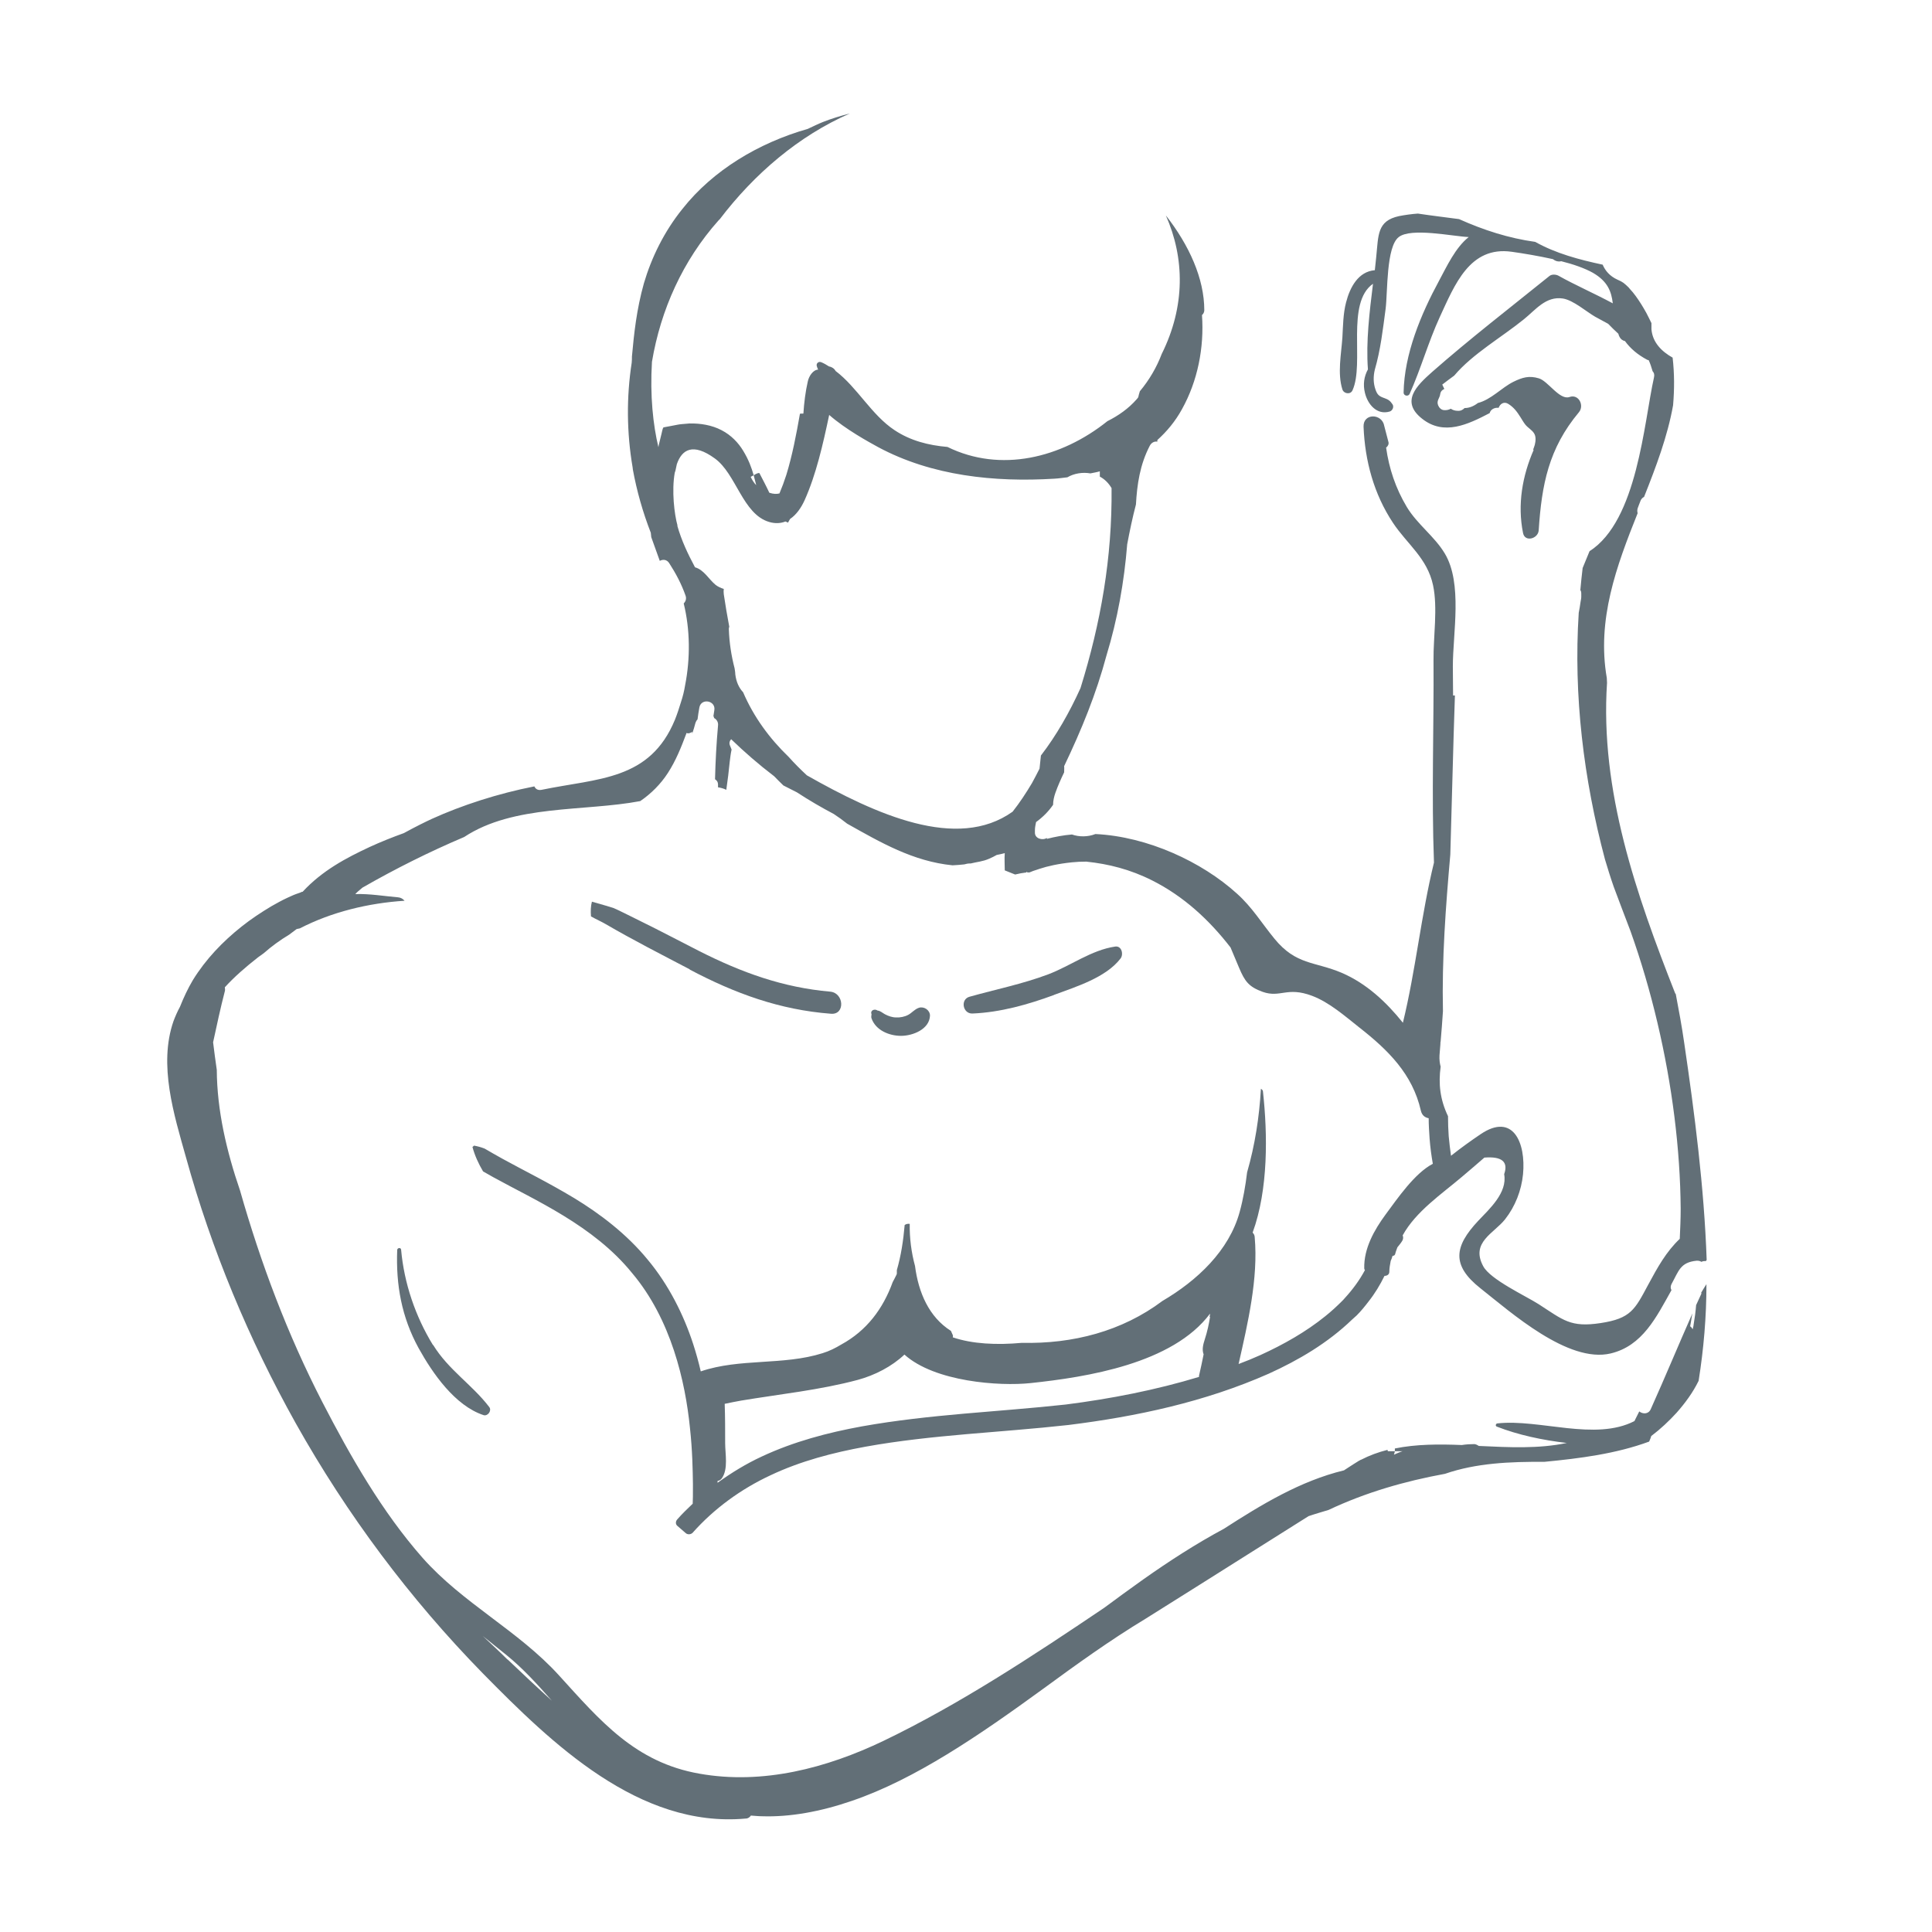 <?xml version="1.0" encoding="UTF-8"?><svg id="a" xmlns="http://www.w3.org/2000/svg" viewBox="0 0 83.95 83.95"><defs><style>.b{fill:#626f77;}</style></defs><path class="b" d="M73.94,56.19c-.08,.17-.16,.34-.24,.52-.02,.28-.06,.56-.11,.86,0,.06-.03,.12-.04,.19-.03-.05-.06-.1-.11-.13,.04-.18,.06-.38,.1-.56-.61,1.38-1.19,2.78-1.81,4.16-.1,.23-.35,.22-.5,.1-.07,.14-.14,.28-.21,.42-1.71,.88-4.12-.1-5.95,.1-.07,0-.11,.11-.03,.14,.92,.36,1.99,.59,3.04,.71-1.22,.26-2.52,.19-3.82,.13-.06-.04-.12-.07-.19-.08-.18,0-.36,.01-.55,.04-.99-.04-1.98-.04-2.91,.15,0,.04,0,.08,0,.12,.11,0,.22,0,.33,0-.13,.04-.25,.1-.37,.15,.02-.05,.03-.1,.04-.15-.11,0-.21,0-.3,0-.01,0,0,0-.02-.06-.4,.1-.78,.24-1.15,.43-.02,0-.04,.02-.06,.03-.01,0-.03,.01-.04,.02-.08,.05-.16,.1-.24,.15l-.34,.22s-.04,.03-.06,.04c-1.9,.46-3.59,1.49-5.22,2.54-1.21,.65-2.37,1.4-3.49,2.19-.58,.41-1.15,.83-1.72,1.25-3.1,2.09-6.25,4.17-9.57,5.77-2.48,1.19-5.26,1.92-8.01,1.43-2.79-.49-4.3-2.29-6.1-4.27-1.77-1.95-4.18-3.13-5.93-5.11-1.76-2-3.13-4.4-4.35-6.76-1.52-2.95-2.68-6.04-3.58-9.2-.59-1.72-1-3.49-1.01-5.24-.06-.4-.11-.8-.16-1.2,.16-.74,.32-1.49,.51-2.22,.02-.06,0-.12,0-.17,.4-.44,.89-.87,1.44-1.3,.08-.06,.17-.12,.25-.18,.34-.3,.71-.57,1.11-.81,.11-.08,.21-.16,.32-.24,.05-.01,.09-.02,.14-.03,1.37-.71,2.98-1.1,4.55-1.2-.07-.08-.16-.14-.29-.15-.59-.05-1.23-.16-1.85-.14,.04-.05,.15-.15,.31-.28,1.43-.82,2.91-1.56,4.42-2.2,2.15-1.42,5.22-1.1,7.65-1.56,.47-.32,.89-.74,1.2-1.22,.35-.54,.58-1.12,.79-1.68l.02-.06c.05,.02,.1,.02,.15,0,.03-.01,.07-.03,.1-.05,0,.03,0,.05,0,.08,.05-.15,.1-.31,.14-.47,.02-.06,.05-.11,.09-.15,.02-.17,.05-.35,.08-.52,.08-.42,.72-.3,.65,.12-.01,.09-.03,.17-.04,.26,.02,.02,.02,.05,.03,.08,.11,.06,.19,.18,.17,.33-.07,.78-.11,1.55-.13,2.33,.08,.05,.13,.12,.13,.24v.11c.12,.02,.24,.05,.36,.11,.06-.41,.11-.82,.15-1.23,.02-.16,.04-.34,.08-.52-.02-.05-.04-.1-.06-.15-.06-.12-.03-.22,.04-.3,.58,.56,1.2,1.1,1.87,1.61,.13,.13,.26,.27,.4,.4,.2,.1,.4,.2,.59,.3,.52,.34,1.05,.65,1.6,.94,.2,.13,.39,.27,.58,.42,1.46,.82,2.87,1.64,4.58,1.81,.17-.01,.34-.02,.51-.04,.08-.02,.15-.04,.23-.04,.02,0,.03,0,.05,0,.27-.07,.52-.08,.81-.21,.11-.05,.22-.1,.32-.16,.12-.02,.23-.05,.35-.08-.02,.25,0,.5,0,.75,.15,.06,.3,.12,.45,.18,.16-.04,.32-.07,.49-.09v-.03s.03,.02,.05,.03c.03,0,.05,0,.08,0,.07-.03,.22-.09,.45-.16,.33-.11,.81-.22,1.4-.28,.19-.02,.4-.03,.62-.03,.97,.1,1.92,.34,2.87,.82,1.37,.69,2.48,1.72,3.4,2.91,.12,.28,.24,.57,.37,.88,.25,.59,.42,.83,1.03,1.05,.77,.27,1.05-.24,2.14,.17,.75,.28,1.44,.89,2.06,1.38,1.24,.97,2.31,2.02,2.67,3.61,.05,.21,.18,.3,.34,.33,0,.3,.02,.6,.04,.89,.03,.39,.08,.75,.14,1.09-.79,.41-1.53,1.5-2.05,2.2-.5,.68-.95,1.48-.93,2.34,0,.03,.01,.06,.03,.08-.23,.43-.53,.84-.87,1.21-.04,.05-.08,.09-.13,.14-.23,.23-.47,.45-.72,.65-.84,.68-1.81,1.23-2.82,1.69-.31,.14-.63,.27-.95,.39,.4-1.77,.86-3.72,.7-5.51,0-.08-.04-.15-.09-.2,.69-1.89,.65-4.29,.45-6.12,0-.06-.04-.1-.09-.13-.07,1.23-.26,2.45-.6,3.63-.07,.58-.17,1.16-.32,1.71-.46,1.7-1.86,3-3.36,3.88-1.76,1.32-3.89,1.87-6.11,1.82-1.09,.1-2.15,.05-3-.24,0-.03,.02-.06,0-.1-.02-.06-.06-.12-.08-.18-.95-.6-1.41-1.66-1.56-2.82-.16-.59-.24-1.21-.23-1.83-.08-.01-.15,0-.22,.05-.06,.69-.16,1.34-.34,1.96,0,.05,0,.09,0,.14,0,.03-.01,.05-.02,.07-.05,.11-.11,.21-.16,.31-.42,1.16-1.13,2.11-2.23,2.71-.25,.15-.52,.29-.82,.38-1.71,.54-3.59,.21-5.29,.79-.09-.39-.2-.79-.33-1.19-.41-1.26-1.06-2.57-1.98-3.67-.91-1.11-2.07-1.99-3.19-2.67-1.13-.68-2.21-1.21-3.1-1.7-.29-.16-.55-.31-.79-.45-.15-.06-.3-.1-.46-.13-.02,.02-.05,.04-.07,.06,.1,.37,.26,.72,.46,1.06,.14,.08,.28,.16,.44,.25,1.81,1,4.36,2.1,6.03,4.16,1.71,2.02,2.32,4.74,2.52,6.73,.11,1,.12,1.85,.13,2.44,0,.44,0,.73-.01,.86-.23,.22-.46,.44-.67,.68-.08,.09-.08,.21,0,.28l.37,.32c.08,.07,.21,.06,.29-.01,.94-1.06,2.11-1.91,3.4-2.51,1.29-.61,2.7-.98,4.13-1.24,2.88-.52,5.83-.61,8.8-.94,2.97-.37,5.93-1,8.71-2.23,1.3-.59,2.56-1.33,3.62-2.35,.06-.06,.14-.12,.2-.18,.19-.19,.36-.4,.52-.61,.27-.34,.5-.72,.69-1.11,.1,0,.21-.05,.21-.18,0-.16,.03-.31,.06-.47,.03-.07,.06-.14,.08-.22,.06,0,.11-.03,.12-.1,.02-.09,.06-.18,.09-.27,.07-.09,.15-.18,.21-.28,.05-.08,.05-.17,.02-.24,.57-1.04,1.7-1.8,2.57-2.54,.33-.28,.66-.56,.98-.84,.76-.06,1.05,.18,.86,.72,.15,.81-.65,1.52-1.13,2.03-1.03,1.1-1.18,1.92,.1,2.93,1.32,1.04,3.81,3.27,5.66,2.83,1.38-.33,1.98-1.57,2.64-2.75-.04-.07-.05-.16,0-.26,.32-.58,.38-.95,1.1-1.02,.08,0,.14,.01,.2,.05,.06-.03,.13-.04,.19-.03,.01-.02,.03-.04,.04-.05-.11-3.15-.52-6.34-.98-9.46-.1-.7-.23-1.39-.36-2.08,0-.02-.02-.03-.03-.05-1.69-4.29-3.27-8.8-2.96-13.49,0-.07-.01-.14-.01-.21-.44-2.54,.42-4.86,1.34-7.16-.02-.07-.02-.14,0-.21,.04-.1,.07-.2,.11-.29,.03-.1,.09-.17,.17-.21,.52-1.31,1.02-2.63,1.26-3.98,.06-.7,.06-1.38-.02-2.07-.48-.27-.87-.66-.92-1.23,0-.09,0-.18,0-.27-.07-.15-.15-.3-.22-.44-.02-.04-.1-.18-.12-.21-.07-.12-.14-.23-.22-.35-.08-.12-.16-.23-.25-.34,0,0-.26-.29-.15-.18-.24-.23-.27-.26-.52-.37-.33-.15-.53-.39-.64-.65-1.03-.22-2.04-.49-2.93-.99-1.15-.16-2.24-.51-3.31-.99-.6-.08-1.19-.15-1.79-.24-.28,.02-.56,.06-.82,.11-.96,.21-.89,.83-.99,1.78-.02,.19-.04,.38-.06,.57-.72,.06-1.08,.74-1.25,1.4-.13,.5-.13,1.02-.16,1.53-.05,.73-.22,1.55,0,2.25,.06,.19,.35,.24,.44,.04,.53-1.17-.3-3.79,.89-4.63-.15,1.23-.31,2.5-.22,3.72-.17,.31-.22,.66-.13,1.02,.12,.5,.52,.98,1.08,.81,.12-.04,.19-.2,.12-.31-.1-.15-.18-.21-.35-.27-.23-.08-.31-.14-.39-.37-.1-.28-.1-.58-.03-.87,.25-.86,.35-1.75,.47-2.65,.09-.72,.02-2.69,.57-3.11,.54-.42,2.34-.03,3.04,0-.58,.46-.95,1.27-1.29,1.9-.79,1.46-1.51,3.18-1.54,4.86,0,.14,.2,.18,.26,.06,.49-1.09,.81-2.25,1.31-3.34,.65-1.4,1.3-3.1,3.13-2.84,.5,.07,1.16,.18,1.79,.32,.11,.09,.24,.12,.36,.09,.52,.13,1.01,.3,1.37,.5,.66,.38,.81,.83,.87,1.33-.8-.43-1.65-.8-2.36-1.2-.11-.06-.29-.07-.39,.01-1.71,1.38-3.46,2.73-5.11,4.18-.65,.58-1.38,1.27-.43,2.02,.95,.76,2,.25,2.94-.24,.04-.16,.21-.25,.39-.23,.06-.17,.23-.29,.42-.17,.24,.15,.38,.34,.53,.58,.07,.11,.13,.22,.21,.32,.11,.14,.29,.23,.38,.38,.09,.14,.07,.34,.03,.5-.02,.07-.05,.15-.08,.23,.02-.01,.03-.02,.04-.03-.5,1.14-.72,2.39-.47,3.63,.08,.41,.65,.25,.68-.11,.13-1.99,.43-3.56,1.75-5.14,.24-.29-.01-.8-.41-.66-.43,.15-.93-.69-1.33-.81-.43-.13-.72-.04-1.11,.15-.52,.26-.96,.77-1.54,.92-.21,.16-.4,.22-.58,.22-.08,.08-.17,.13-.3,.12-.11,0-.21-.03-.3-.09-.09,.05-.19,.07-.3,.06-.12-.01-.21-.11-.25-.21-.08-.2,.07-.31,.09-.48,.02-.13,.09-.19,.18-.23-.03-.06-.06-.12-.09-.19,.17-.13,.34-.26,.52-.39,.79-.94,2.07-1.67,3.03-2.45,.51-.41,.95-1.01,1.69-.9,.45,.07,1.02,.57,1.4,.79,.2,.11,.38,.21,.57,.31,.14,.15,.29,.29,.44,.43,.02,.04,.02,.08,.04,.11,.06,.13,.15,.19,.25,.21,.24,.33,.55,.59,.96,.81,.02,.01,.05,.02,.07,.02,.07,.15,.12,.31,.17,.48,.06,.06,.09,.15,.06,.27-.44,1.97-.72,6.22-2.8,7.55-.1,.24-.2,.49-.3,.73-.04,.32-.07,.64-.1,.96,.03,.04,.04,.09,.04,.15,0,.03,0,.06,0,.09,0,.02,0,.04,0,.06,0,.07-.02,.14-.03,.21-.02,.16-.05,.32-.08,.48-.23,3.59,.21,7.21,1.14,10.71,.12,.4,.24,.79,.38,1.19,.24,.64,.48,1.28,.73,1.93,.46,1.29,.85,2.62,1.17,3.98,.64,2.71,.99,5.48,1.01,8.08,0,.44-.02,.88-.04,1.31-.59,.56-.96,1.23-1.37,1.99-.58,1.08-.75,1.47-2.07,1.67-1.31,.2-1.62-.13-2.69-.82-.58-.37-2.1-1.07-2.41-1.65-.56-1.04,.47-1.43,.95-2.04,.44-.56,.71-1.25,.78-1.96,.13-1.36-.43-2.69-1.84-1.74-.4,.27-.85,.59-1.29,.94-.04-.27-.07-.55-.1-.85-.02-.28-.03-.57-.03-.87-.35-.73-.42-1.42-.32-2.15-.04-.15-.06-.31-.05-.49,.01-.17,.03-.33,.04-.5,0-.02,0-.04,0-.06,0-.02,.01-.03,.01-.05,.04-.44,.07-.87,.1-1.31-.05-2.27,.12-4.54,.32-6.81,.07-2.3,.12-4.61,.2-6.91-.03,0-.05,0-.08,0,0-.42-.01-.84-.01-1.26,0-1.45,.43-3.61-.35-4.91-.45-.75-1.19-1.26-1.65-2.02-.49-.82-.77-1.67-.9-2.58,.08-.06,.13-.16,.1-.25l-.18-.69c-.09-.55-.92-.57-.9,.03,.06,1.49,.45,2.93,1.28,4.18,.61,.92,1.49,1.53,1.74,2.71,.21,.98,.01,2.24,.02,3.25,.02,2.9-.09,5.87,.02,8.8-.56,2.29-.79,4.66-1.35,6.96-.73-.91-1.59-1.71-2.66-2.17-1.18-.5-1.98-.33-2.92-1.48-.55-.67-.97-1.37-1.63-1.96-1.52-1.38-3.88-2.48-6.15-2.59-.33,.13-.71,.13-1.02,.02-.37,.03-.74,.1-1.09,.19v-.04c-.19,.12-.53,.03-.52-.24,0-.03,0-.06,0-.09,0-.14,.03-.25,.05-.36,.29-.21,.54-.46,.74-.75,0-.17,.04-.35,.1-.52,.11-.31,.24-.6,.38-.89,0-.09,.01-.18,0-.27,.76-1.59,1.39-3.13,1.84-4.81,.48-1.57,.77-3.2,.9-4.83,.11-.58,.23-1.16,.38-1.73,.05-.87,.17-1.72,.6-2.55,.08-.15,.21-.2,.33-.18,0-.02,0-.05,0-.07,.41-.37,.78-.81,1.07-1.34,.68-1.22,.97-2.67,.87-4.09,.06-.05,.1-.13,.1-.21,0-1.38-.66-2.83-1.67-4.12,.82,1.85,.85,3.95-.18,6.02-.22,.58-.54,1.13-.95,1.62-.03,.09-.05,.17-.07,.26-.02,.03-.04,.06-.07,.09-.35,.4-.79,.71-1.27,.95-2.01,1.61-4.65,2.25-6.95,1.12-.82-.07-1.61-.27-2.3-.73-1-.66-1.62-1.86-2.56-2.57-.06-.11-.17-.18-.29-.2-.11-.07-.21-.13-.33-.18-.11-.05-.23,.04-.2,.16,.01,.05,.04,.11,.06,.16-.22,.01-.4,.28-.45,.52-.1,.44-.16,.92-.19,1.39-.08,0-.14,0-.15,.01-.16,.91-.33,1.8-.59,2.65-.09,.28-.19,.55-.3,.81-.12,.03-.26,.03-.44-.03-.14-.3-.29-.58-.43-.85-.01-.02-.1,0-.2,.06l-.05,.03c.04,.16,.08,.3,.11,.43-.09-.09-.17-.21-.24-.36l.13-.07c-.09-.32-.22-.68-.46-1.07-.2-.33-.51-.67-.94-.89-.42-.22-.92-.3-1.39-.29l-.35,.03c-.12,.01-.19,.03-.46,.08l-.32,.06c-.05,.07-.06,.2-.09,.3l-.11,.45s-.01,.07-.02,.11c-.23-.96-.37-2.23-.28-3.71,.38-2.26,1.34-4.4,2.89-6.14,.02-.02,.04-.04,.06-.06,1.5-1.97,3.43-3.62,5.65-4.59-.39,.1-.79,.22-1.17,.37-.23,.09-.44,.2-.66,.3-2.14,.61-4.12,1.8-5.44,3.47-.8,.99-1.35,2.12-1.68,3.24-.32,1.14-.43,2.19-.52,3.18,0,.09,0,.18-.01,.27-.23,1.49-.22,3.03,.04,4.55,0,.03,.01,.06,.01,.09,.17,.93,.43,1.85,.78,2.75,0,.06,.02,.13,.02,.19,.12,.34,.25,.69,.37,1.03,.13-.07,.3-.07,.41,.1,.29,.45,.53,.9,.71,1.41,.05,.14,0,.26-.08,.34,.28,1.14,.29,2.39,.06,3.56-.04,.25-.1,.49-.18,.73-.08,.26-.16,.51-.26,.76-1.09,2.65-3.34,2.54-5.8,3.05-.16,.03-.26-.04-.31-.15-1.58,.31-3.15,.82-4.45,1.41-.26,.12-.71,.34-1.22,.62-.5,.18-1,.38-1.48,.6-1.03,.48-2.07,1.03-2.92,1.95-.04,0-.08,.02-.09,.03l-.2,.07c-.14,.05-.25,.11-.37,.16-.24,.11-.47,.24-.7,.37-.45,.27-.89,.56-1.29,.88-.82,.65-1.56,1.42-2.12,2.33-.22,.37-.4,.76-.56,1.16-.11,.2-.2,.41-.28,.62-.66,1.9,.02,4.06,.54,5.91,1.11,4.02,2.73,7.91,4.77,11.56,2.22,3.96,4.96,7.63,8.13,10.87,3,3.05,6.79,6.73,11.42,6.31,.11,0,.18-.06,.23-.13,.16,.01,.32,.03,.49,.03,1.2,.04,2.54-.2,3.9-.67,2.75-.94,5.51-2.83,8.34-4.89,1.42-1.04,2.86-2.08,4.43-3.03,1.56-.98,3.14-1.97,4.72-2.97,.79-.5,1.57-.99,2.35-1.48,.29-.1,.58-.18,.87-.27,1.61-.76,3.31-1.25,5.06-1.57,1.36-.47,2.83-.53,4.31-.52,1.56-.15,3.12-.35,4.56-.88,.03-.08,.07-.15,.09-.24,.41-.31,.77-.65,1.1-1.01,.38-.43,.71-.88,.96-1.39,.22-1.38,.34-2.78,.34-4.2-.09,.13-.16,.26-.24,.39Zm-21.36,1.03c-.05,.32-.12,.64-.23,.98-.07,.22-.13,.44-.05,.65-.06,.31-.13,.62-.2,.93,0,.02,0,.03,0,.05-1.88,.57-3.83,.95-5.79,1.2-2.91,.32-5.9,.42-8.86,.95-1.48,.27-2.96,.66-4.35,1.31-.67,.31-1.31,.7-1.92,1.14v-.08c.08-.01,.14-.05,.19-.12,.28-.4,.14-1.06,.14-1.52,0-.57,0-1.14-.02-1.71,.24-.05,.48-.1,.71-.14,1.68-.28,3.43-.46,5.07-.9,.74-.2,1.48-.58,2.03-1.1,1.32,1.19,4.14,1.38,5.47,1.24,2.45-.26,6.18-.84,7.81-3.02,0,.05-.01,.09-.02,.14ZM29.44,22.84c-.14-.5-.26-1.52-.12-2.3,.01-.03,.02-.06,.03-.09,.02-.09,.04-.19,.06-.28,.22-.64,.7-.94,1.65-.25,.93,.67,1.21,2.42,2.36,2.76,.27,.08,.51,.06,.71-.02,.04,.02,.08,.03,.11,.05,.03-.05,.06-.11,.09-.16,.27-.18,.48-.48,.63-.81,.5-1.11,.8-2.43,1.07-3.71,.72,.63,1.71,1.17,2.13,1.4,2.33,1.25,5.05,1.53,7.66,1.37,.19-.01,.37-.04,.56-.06,.29-.17,.66-.23,1-.17,.14-.03,.28-.05,.41-.09,0,.08,0,.15,0,.23,.21,.11,.38,.28,.51,.5,.03,3.03-.47,5.86-1.35,8.69-.48,1.06-1.05,2.06-1.72,2.93-.02,.19-.04,.38-.06,.57-.11,.21-.21,.42-.33,.63-.25,.42-.53,.85-.84,1.24-2.41,1.72-5.94,.12-8.94-1.58-.27-.25-.54-.52-.79-.8-.84-.81-1.52-1.74-1.98-2.81-.18-.19-.3-.45-.34-.78,0-.09-.02-.18-.03-.26-.14-.54-.23-1.1-.25-1.7,0-.04,0-.07,.02-.1-.09-.47-.17-.95-.24-1.42-.01-.08-.01-.16,0-.23-.13-.04-.26-.1-.36-.18-.3-.25-.5-.65-.89-.76-.31-.58-.59-1.17-.77-1.81Zm-7.39,49.27c-.34-.34-.71-.68-1.07-1.02,.34,.27,.67,.54,1.02,.82,.73,.59,1.36,1.29,1.98,1.99-.62-.56-1.26-1.16-1.92-1.79Z"/><path class="b" d="M29.97,42.13c1.97,1.04,3.91,1.75,6.14,1.92,.62,.05,.57-.9-.03-.96-2.06-.18-3.85-.83-5.69-1.76-.85-.43-1.69-.88-2.55-1.3-.39-.19-.77-.39-1.17-.57-.05-.02-.55-.17-.95-.28-.05,.19-.06,.41-.04,.64,.23,.13,.46,.23,.63,.33,1.2,.7,2.44,1.33,3.66,1.97Z"/><path class="b" d="M39.15,45.01c.52,0,1.24-.29,1.26-.88,0-.24-.26-.41-.48-.34-.2,.07-.3,.22-.47,.31-.15,.08-.35,.12-.52,.11-.17,0-.34-.06-.49-.14-.11-.06-.2-.15-.32-.16-.12-.09-.33-.01-.26,.16-.01,.07-.02,.13,0,.18,.18,.52,.77,.76,1.28,.76Z"/><path class="b" d="M45.8,43.23c.97-.36,2.25-.75,2.89-1.58,.14-.18,.05-.56-.23-.52-1.04,.15-1.94,.84-2.92,1.21-1.12,.42-2.27,.65-3.41,.97-.41,.11-.3,.74,.12,.73,1.22-.05,2.42-.39,3.56-.81Z"/><path class="b" d="M18.81,58.44c-.76-1.24-1.25-2.68-1.38-4.13,0-.11-.16-.1-.17,0-.06,1.52,.19,2.92,.93,4.27,.61,1.1,1.58,2.5,2.82,2.91,.18,.06,.37-.19,.25-.35-.75-.98-1.77-1.61-2.44-2.7Z"/></svg>